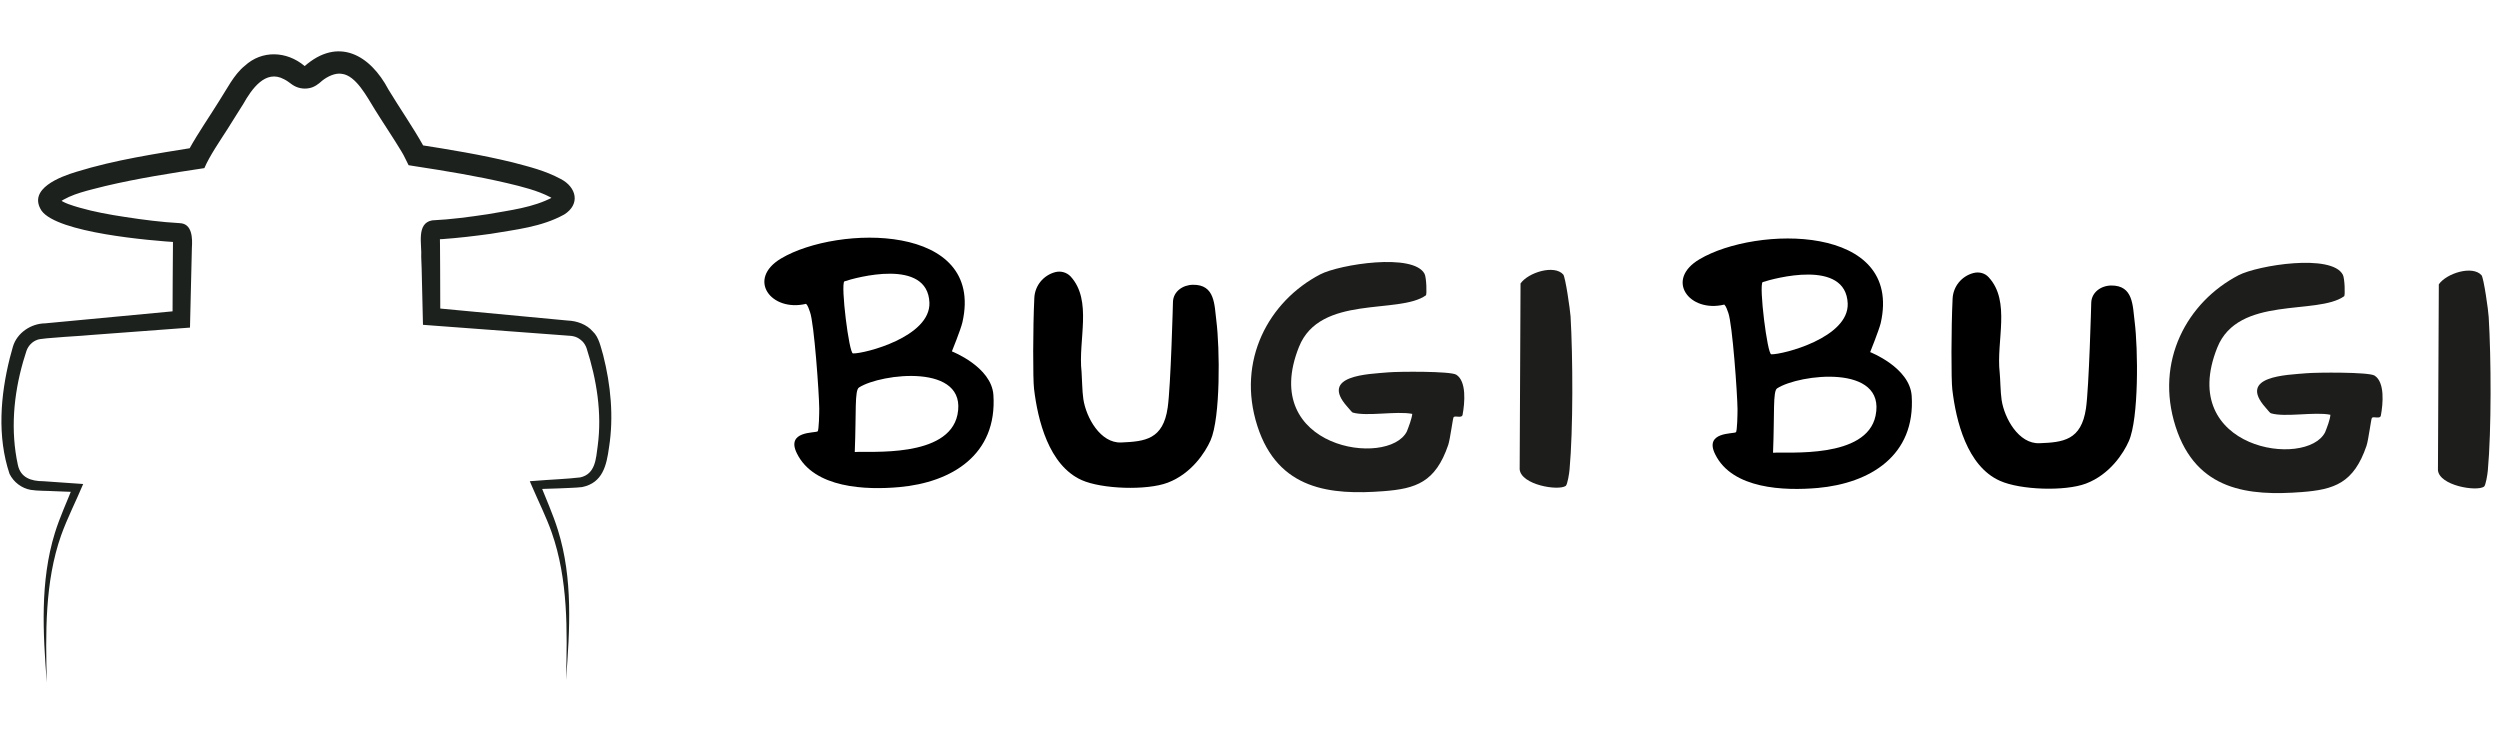 <svg version="1.2" xmlns="http://www.w3.org/2000/svg" viewBox="0 0 1704 500" width="1704" height="500">
	<title>BugiBugi</title>
	<style>
		.s0 { fill: #1d211e } 
		.s1 { fill: #000000 } 
		.s2 { fill: #1d1d1b } 
	</style>
	<g id="Capa 1">
		<g id="&lt;Group&gt;">
			<g id="&lt;Group&gt;">
				<path id="&lt;Path&gt;" class="s0" d="m385.8 463.4c0.9-33.6 1.5-68.5-9.8-100.6-3.7-10.5-8.8-20.6-13.3-31.1l-1.6-3.7 4.1-0.3c8-0.7 22.4-1.3 30.3-2.3 10.4-2.3 10.7-12.8 11.9-21.5 3-22.3-0.7-45.2-7.6-66.6-0.6-1.7-1.6-3.4-2.9-4.7-3.3-3.1-5.9-3.7-10.8-3.9 0 0-30.8-2.3-30.8-2.3l-61.7-4.6-5.3-0.4c-0.1-2.6-0.8-34.7-0.9-38.3-0.1-2-0.2-6.1-0.3-8.1 0.6-7.9-3.6-22.9 7.5-24.8 12.6-0.6 25.3-2.3 37.9-4.2 15.1-2.7 31-4.5 44.3-11.6 0.8-0.5 1.3-1 1.2-0.9 0 0-0.2 0.3-0.3 0.8-0.2 0.7 0 1.6 0.2 2.1-0.7-0.8-1.6-1.3-2.8-2-8.5-4.5-19.4-7.2-29.1-9.5-20.8-4.9-42.3-8.4-63.8-11.7l-3.7-0.6c-1.4-2.6-3-6.4-4.7-9.1-5-8.4-13-20.3-18.2-28.7-5.4-8.6-12.9-23.5-22.8-24.5-4.3-0.7-9.6 1.8-13.2 4.7-2.5 2.3-5.4 4.5-8.9 5.1-4 0.8-8.2-0.1-11.5-2.4-1.8-1.3-3.7-2.8-5.6-3.7-12.7-6.9-22.1 6.8-27.8 16.9-2.2 3.6-8.7 13.7-11 17.5-5 7.8-11.9 17.8-15.5 26.2-22.7 3.4-45.5 7-67.5 12.2-10.7 2.8-23.4 5.2-31.9 11.5 0.4-0.6 0.3-2.4-0.1-2.9 3.5 3 9.5 4.7 14.3 6.1 10 2.9 20.6 4.8 31.2 6.4 12.3 1.9 24.8 3.5 37.2 4.2 8.7 0.3 8.7 10.6 8.3 16.7-0.4 13.8-0.9 40.5-1.3 54.5 0 0-5.4 0.4-5.4 0.4l-61.6 4.6c-2.9 0.5-34.6 2-37 3.3-3.5 1.2-6.3 4.1-7.5 7.7 0 0-2.2 7.1-2.2 7.1-6.6 23-8.7 47.2-3.6 70.6 1.9 8.6 9 11 17.3 11 7 0.5 20.1 1.4 27.2 1.9-4.9 11.7-10.8 23.2-15 34.9-11.3 32-10.6 66.9-9.8 100.5-2.6-33.9-4.7-69 5.5-102 3.4-11 8.3-21.4 12.4-31.9l2.5 4-15.5-0.6c-4.5-0.3-11-0.1-15.9-0.9-6.1-1.1-11.6-5.2-14.4-10.9-8.5-25.3-6.2-53.5 0.2-79 0 0 2.1-7.7 2.1-7.7 2.8-9.5 12.4-15.8 22-15.9 19.2-1.8 72.4-6.8 92.3-8.7 0 0-5.5 5.9-5.5 5.9 0-13.6 0.2-39.6 0.3-53 0-1.1-0.2-2.3-0.2-2.5 0 0 0-0.1 0 0.1 0.6 1.6 2.5 2.8 4.3 3 0 0 0.3 0 0.3 0 0.6 0-0.5 0-0.5 0-19.7-1.2-82.7-6.5-93.5-21.6-9.7-15 13.2-23.3 23.8-26.5 26.5-8.2 54.1-12.3 81.2-16.7 0 0-6 5.1-6 5.1 0.7-1.9 1.3-3.2 1.9-4.3 5.6-10.2 14.1-22.5 20.2-32.4 5-7.6 10-18 17.4-23.9 11.8-10.9 28.6-10.1 40.7 0 0 0 0.3 0.2 0.3 0.2h0.1c0 0-0.1 0-0.2 0 0 0-0.2 0.1-0.2 0.1 22.9-20.2 44.7-8 57.3 15.9 7.3 12.1 16.8 25.8 23.7 38.2 0.6 1.1 1.3 2.4 2 4.3l-6-5.1c21.7 3.4 43.3 6.9 65 12.2 11.3 3 21.9 5.5 32.7 11.3 10.8 5.6 13.5 17.2 2.4 24.2-15.5 8.6-33.3 10.3-50.2 13.2-10.9 1.5-21.9 2.8-33 3.6-1.5 0-4.7 0.2-6.1 0.2-0.1 0 0.4 0 0.5 0 0.6 0 1.3-0.2 1.9-0.5 1.2-0.6 2-1.6 2.4-2.5-0.3 1.4-0.3 4.4-0.2 6.3 0.1 5.6 0 11 0.1 16.4 0 0 0.1 32.8 0.1 32.8l-5.5-5.9 61.6 5.8 30.8 2.9c6.1 0.2 12.9 2.6 17 7.4 4.3 3.9 5.5 10.9 7.1 16.1 5.2 20.4 7.3 42 4 63-1.7 12.3-4.3 24.1-18.3 27-5 0.6-10.9 0.6-15.9 0.9 0 0-15.4 0.5-15.4 0.5l2.5-3.9c4.1 10.4 8.9 20.9 12.3 31.9 10.3 33 8.1 68 5.5 102z"/>
			</g>
			<g id="&lt;Group&gt;">
				<path id="&lt;Compound Path&gt;" fill-rule="evenodd" class="s1" d="m1183.2 294.6c0.9-0.7 1.1-12.6 1.1-15.6-0.1-10.5-3.5-58.3-6.3-65.8-0.8-1.9-1.2-4-2.7-5.6-23.9 5.8-40.7-16.9-16.9-30.9 38.6-22.9 138.8-24.2 123.5 43.5-1.2 4.9-7.2 19.8-7.2 19.8 0 0 27 10.5 28.3 29.8 2.7 40.9-28.6 59.6-64 62.8-22.9 2-58.2 0.8-69.9-22.9-7.8-15.6 12.5-13.8 14.1-15.1zm18.2-102.3c-2.6 2.3 3.2 49.2 5.9 49.2 8 0.2 52.9-11.3 52.1-34.6-1.2-30.7-50.4-17.1-58-14.6zm9.9 72.4c-3 1.9-1.7 16.7-2.8 43.9 9.9-0.8 63.8 4.4 69.9-25.3 7.3-35.5-52.1-28.3-67.1-18.6z"/>
				<path id="&lt;Path&gt;" class="s1" d="m1421.8 278.4c2.1-14.6 3.6-72.2 3.6-72.2 0.3-7 6.6-11.5 13.6-11.6 15.1-0.1 14.6 13.6 16 24.8 2.3 18.3 2.9 65.8-4 81.3-3.6 8.2-12.9 22.7-29.2 28.9-14.3 5.4-44.8 4.4-58.7-1.9-22.4-10-29.9-40.9-32.4-62.2-0.8-6.2-0.8-41.7 0.2-62 0.4-8.2 6.1-15.3 14.2-17.4 3.8-1 7.8 0 10.4 2.9 15.2 16.5 5 43.4 7.5 65.1 0.4 3.5 0.5 13.4 1.3 18.5 1.9 12.6 11.7 30.1 25.8 29.5 16.2-0.6 28.5-2 31.7-23.7z"/>
				<path id="&lt;Path&gt;" class="s2" d="m1511.3 236.9c-27.8 69.4 60.9 82.6 73.5 57.7 0-0.1-0.3 0.7 0 0 1.3-3.2 3.4-8.7 3.6-11.9-10.7-2.2-30.9 1.9-40.5-1-0.6-0.1-1.7-1.6-3.7-3.9-19.2-21.6 14.4-22.2 27.9-23.4 6.9-0.6 42.5-0.9 46.4 1.6 7.1 4.5 5.8 19.1 4.3 27.2-0.5 2.7-4.9 0.4-6.1 1.6-0.6 0.7-2.3 14.9-3.7 19.1-8.7 25.4-21.9 29.8-44.2 31.5-35.6 2.7-71.8-0.6-85.9-44.6-14.3-44.6 7.8-84.9 42.9-103.2 13.2-6.8 63.6-14.9 71.1-0.3 1.3 2.5 1.6 14.1 0.9 14.6-18.5 13.2-72.2-0.7-86.5 35z"/>
				<path id="&lt;Path&gt;" class="s2" d="m1691.4 187.6c1.5 1.7 4.7 24.2 4.9 28.6 1.7 27.8 1.9 77.1-0.6 104.5-0.2 2.4-1.4 10.2-2.6 11-5.1 3.5-30.4-0.7-31.4-11.2l0.6-126.7c5.3-7.6 23-13.1 29.1-6.2z"/>
			</g>
			<g id="&lt;Group&gt;">
				<path id="&lt;Compound Path&gt;" fill-rule="evenodd" class="s1" d="m557.3 294c0.9-0.7 1.1-12.6 1.1-15.5-0.1-10.5-3.5-58.4-6.3-65.8-0.8-2-1.2-4.1-2.7-5.6-23.9 5.7-40.7-16.9-16.9-31 38.6-22.8 138.8-24.2 123.5 43.5-1.1 4.9-7.2 19.9-7.2 19.9 0 0 27 10.5 28.3 29.7 2.7 40.9-28.6 59.6-64 62.8-22.9 2.1-58.2 0.8-69.9-22.9-7.8-15.6 12.5-13.8 14.1-15.1zm18.2-102.2c-2.6 2.2 3.2 49.2 5.9 49.1 8 0.2 52.9-11.3 52.1-34.6-1.2-30.7-50.4-17.1-58-14.5zm10 72.3c-3.1 2-1.8 16.7-2.9 44 10-0.8 63.8 4.3 70-25.4 7.2-35.4-52.1-28.2-67.1-18.6z"/>
				<path id="&lt;Path&gt;" class="s1" d="m795.9 277.8c2.1-14.5 3.6-72.2 3.6-72.2 0.3-6.9 6.6-11.4 13.6-11.5 15.1-0.2 14.6 13.5 16 24.8 2.3 18.3 2.9 65.7-4 81.3-3.6 8.1-12.9 22.6-29.2 28.8-14.3 5.4-44.8 4.4-58.7-1.8-22.4-10.1-29.9-41-32.4-62.2-0.8-6.3-0.8-41.7 0.2-62 0.4-8.3 6.1-15.3 14.2-17.5 3.8-1 7.8 0.1 10.5 2.9 15.1 16.5 5 43.4 7.5 65.2 0.3 3.4 0.4 13.3 1.2 18.4 1.9 12.7 11.7 30.2 25.8 29.6 16.2-0.7 28.6-2 31.7-23.8z"/>
				<path id="&lt;Path&gt;" class="s2" d="m885.4 236.4c-27.8 69.3 60.9 82.5 73.5 57.7 0-0.1-0.3 0.7 0 0 1.3-3.3 3.4-8.8 3.7-12-10.8-2.1-31 1.9-40.6-0.9-0.5-0.2-1.7-1.7-3.7-4-19.2-21.5 14.4-22.2 27.9-23.4 6.9-0.6 42.5-0.9 46.4 1.6 7.1 4.5 5.8 19.2 4.3 27.3-0.5 2.6-4.9 0.4-6.1 1.6-0.6 0.7-2.3 14.8-3.7 19-8.7 25.4-21.9 29.8-44.2 31.5-35.6 2.7-71.8-0.6-85.9-44.5-14.3-44.6 7.8-85 42.9-103.3 13.2-6.8 63.6-14.8 71.1-0.3 1.3 2.6 1.6 14.2 0.9 14.6-18.5 13.2-72.2-0.7-86.5 35.1z"/>
				<path id="&lt;Path&gt;" class="s2" d="m1065.5 187.1c1.5 1.7 4.7 24.1 5 28.6 1.6 27.7 1.8 77-0.7 104.4-0.2 2.5-1.4 10.2-2.6 11.1-5.1 3.5-30.4-0.7-31.4-11.3l0.6-126.7c5.3-7.5 23-13 29.1-6.1z"/>
			</g>
		</g>
	</g>
</svg>